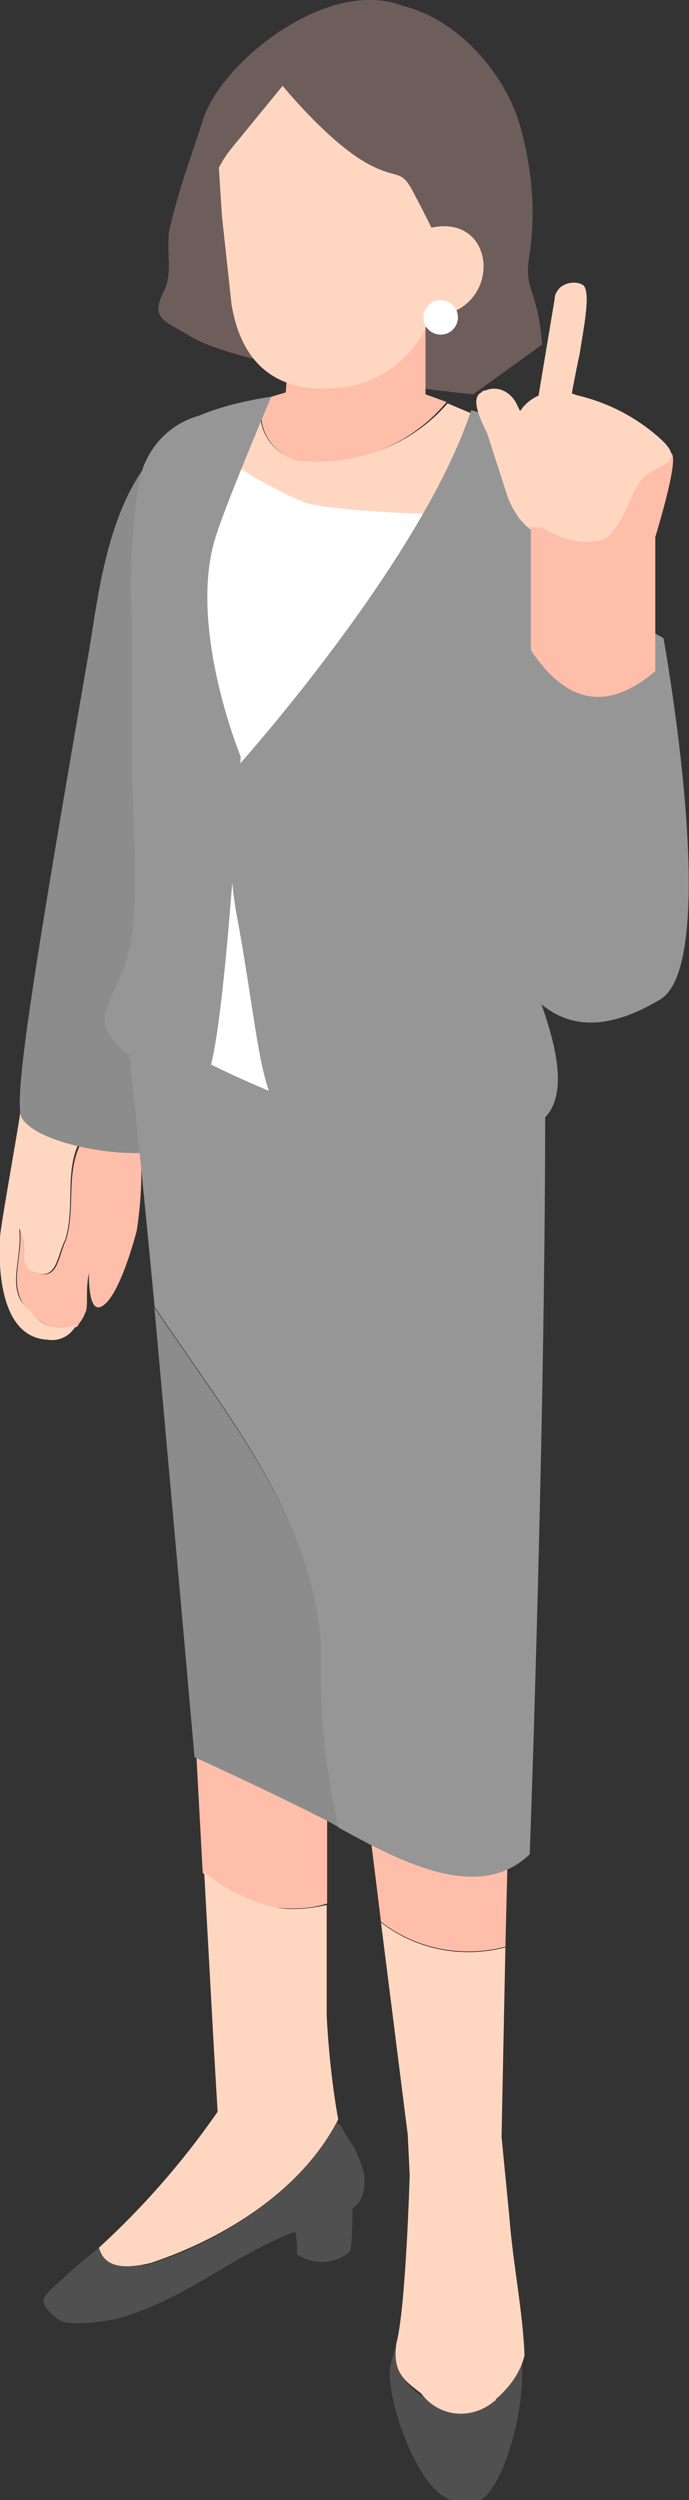 <svg version="1.1" id="レイヤー_1" xmlns="http://www.w3.org/2000/svg" x="0" y="0" viewBox="0 0 36 130.6" xml:space="preserve"><rect x="0" y="0" width="36" height="130.6" fill="#333333" stroke="none"/><style>.st0{fill:#ffbeaa}.st1{fill:#ffd7c1}.st2{fill:#8c8c8c}.st3{fill:#6e5e5b}.st4{fill:#505050}.st5{fill:#969696}.st6{fill:#fff}</style><g id="イラスト" transform="translate(-2320.168 -464.303)"><g id="グループ_7629" transform="translate(2320.168 464.303)"><g id="グループ_7601" transform="translate(.843 59.097)"><path id="パス_4447" class="st0" d="M3.8 0c-1.4 1.7-.6 3.8-1.2 5.7-.4.8-.4 2.1-1.5 1.7C0 7.2.7 5.9.2 5.1c.2 1.5-.8 3.2.6 4.4.6.7 1.6 1 2.4.7.1-.2.3-.4.4-.7.2-.3 0-1.1.2-2.1 0 .9.1 1.8.5 1.8.8-.1 1.6-2.5 2-4 .2-1.3.3-2.7.2-4.1L3.8 0z"/></g><g id="グループ_7602" transform="translate(0 57.683)"><path id="パス_4448" class="st1" d="M1.9 8.8c1.1.4 1.1-1 1.5-1.7.6-1.9-.2-4 1.1-5.7L1.1 0C1.2 0 0 6.4 0 7c-.1 1.8.1 5.2 2.5 5.3.6.1 1.2-.2 1.5-.8-.9.4-1.9.1-2.4-.7-1.4-1-.4-2.7-.6-4.3.6.8-.2 2.1.9 2.3z"/></g><g id="グループ_7603" transform="translate(1.048 23.018)"><path id="パス_4449" class="st2" d="M7.8 0C4.6 2.6 4.1 8.1 3.6 11 .7 27.8-.4 34.6.1 35.4c1.1 1.8 8.9 2.7 8.5.6 1.4-11.6 3.8-23.2 5.1-34.8C13.6 1 7.8.1 7.8 0z"/></g><g id="グループ_7604" transform="translate(8.323)"><path id="パス_4450" class="st3" d="M19.3 13.6c.4-2.4.2-4.8-.5-7.2C18 3.8 15.6 1 12.7.3 8.8-1.2 3.3 3.2 2.3 6.2 1.5 8.7 1.1 9.6.5 12.1c-.1 1.6.2 2.2-.3 3.2-.7 1.4.2 1.5 1.3 2.2 3 1.9 14.9 3.1 14.9 3.1L20 18c-.2-2.8-.9-2.8-.7-4.4z"/></g><g id="グループ_7605" transform="translate(20.369 121.667)"><path id="パス_4451" class="st4" d="M5.4 3.5c-1 .6-2.5.7-3.5.1C1.5 3.5.1 2.4.3.9c0 .1-.2.6-.3 1.2-.1 1.8 1.4 6.1 3.1 6.8 1.5.5 2 0 2.7-1.4.8-1.9 1.2-3.9 1.1-6-.2.8-.8 1.5-1.5 2z"/></g><g id="グループ_7606" transform="translate(19.906 100.427)"><path id="パス_4452" class="st1" d="M6.7 15.3l-.4-4.1.2-9.9C4.2 1.9 1.8 1.4 0 0l1.4 11.1.1 2.1s-.2 7-.7 8.8c-.2 1.5.4 1.9 1.3 2.6.9 1.2 2.5 1.4 3.7.5.1-.1.2-.1.2-.2.7-.6 1.3-1.4 1.5-2.3-.1-2.4-.6-4.7-.8-7.3z"/></g><g id="グループ_7607" transform="translate(18.807 91.489)"><path id="パス_4453" class="st0" d="M1.1 8.9c1.8 1.4 4.2 1.9 6.5 1.3l.2-8.1L0 0l1.1 8.9z"/></g><g id="グループ_7608" transform="translate(2.247 110.769)"><path id="パス_4454" class="st4" d="M15.9.9c-.1-.2-.2-.4-.4-.7h-.1V0c-1.9 3.6-5.8 6.2-9.8 7.5-1.2.3-1.3-.7-1.6-1.8-.7.7-2.1 1.7-3 2.6-1.1 1-1.4 1.1-.2 2.1.5.4 2.8.1 3.6-.2 3.9-1.3 6.1-3.7 10-4.8.8-.1 1.5-.5 2.1-1.1.3-.5.4-1.2.2-1.8-.2-.6-.4-1.1-.8-1.6z"/></g><g id="グループ_7609" transform="translate(9.992 86.733)"><path id="パス_4455" class="st0" d="M.6 11.1c1.1.9 2.3 1.5 3.7 1.8.9.1 1.9.1 2.8-.2V2.1L0 0l.6 11.1z"/></g><g id="グループ_7610" transform="translate(5.17 97.813)"><path id="パス_4456" class="st1" d="M11.9 7.5V1.7c-.9.2-1.9.3-2.8.1C7.8 1.5 6.5.8 5.5 0L6 9.1l.2 3.4c-1.8 2.6-3.9 5-6.2 7.1.3 1.1 1.4 1.1 2.7.8 3.9-1.3 7.9-3.8 9.8-7.5-.3-1.7-.5-3.5-.6-5.4z"/></g><g id="グループ_7611" transform="translate(13.632 16.598)"><path id="パス_4457" class="st0" d="M8.6 0H1.3c.1 1.3.1 2.6 0 3.9l-1 .3c-.8 1.3.3 3 1.7 3.3 2.9.3 5.8-.8 7.7-3.1L8.6 4V0z"/></g><g id="グループ_7612" transform="translate(10.686 20.77)"><path id="パス_4458" class="st1" d="M4.9 3.3C3.5 3 2.4 1.3 3.2 0L3 .1 1.6.5 0 4.5c1.2.9 3.6 1.3 4.9 2.3.4.4 1 .7 1.6.6.3-.1 4.2.9 4.5.7.9-.7 4.2-3.1 4.2-3.1l.1-3.6L12.7.3c-1.9 2.2-4.8 3.3-7.8 3z"/></g><g id="グループ_7613" transform="translate(8.064 68.293)"><path id="パス_4459" class="st2" d="M0 0c1 11 2.1 23.5 2.1 23.5s3.1 1.4 6.3 3c.4.2.8.4 1.3.7-.7-3.1-1-6.2-.9-9.4C8.3 11 3.8 5.7 0 0z"/></g><g id="グループ_7614" transform="translate(6.578 53.263)"><path id="パス_4460" class="st5" d="M9.8 1.8L6 0 0 .3C.3 2.8.9 8.6 1.5 15c3.8 5.7 8.3 11 8.7 17.8-.1 3.2.2 6.3.9 9.4 3.1 1.7 7.3 4 10 1.4 0 0 .9-24.4.8-41.8H9.8z"/></g><g id="グループ_7615" transform="translate(15.42 114.965)"><path id="パス_4461" class="st4" d="M0 1.6c.1.4.1.8.1 1.2.9.6 2.1.5 2.8-.2C3 1.7 3 .9 3 0L0 1.6z"/></g><g id="グループ_7616" transform="translate(7.833 21.659)"><path id="パス_4463" class="st6" d="M3.1.1l-.4 1.2C3 1 4.2-.4 3.1.1z"/><path id="パス_4464" class="st6" d="M18.4 5.3s-8.2-.1-10.3-.7c-1.9-.8-3.7-1.9-5.4-3.2L0 10.7l.5 21.8s10.8 6.5 16.4 4.3c.8-.3 2.8 1 3.1-.9.4-2.6-1.6-5.2-1.8-9-.3-7.2-.2-14.4.2-21.6z"/></g><g id="グループ_7617" transform="translate(5.575 20.722)"><path id="パス_4465" class="st5" d="M8.6 0C7.3.2 6 .5 4.8 1c-1.4.4-2.4 1.4-2.9 2.7-.2.7-.3 1.3-.4 2-.2 1.9-.3 3.8-.2 5.8v7.4c0 2.5.5 8-.2 10.3C.4 31.7-1 32.4.7 34c1 .9 3.4 2.2 4.4 1.7S7 18.8 7 18.8 4.2 12 5.7 7.3C6.3 5.4 8.6 0 8.6 0z"/></g><g id="グループ_7618" transform="translate(12.018 21.432)"><path id="パス_4466" class="st5" d="M19.6 6.1c-.4-2.5-5.1-5.7-7-6.1C10 7.9.4 18.6.4 18.6c-.5 2.5-.5 5-.1 7.5C1.6 33 1.5 36.7 3.5 37.3s10.6 2.3 13-.4c2-2.2-1.4-8.1-1.3-9.1 1.3-7.3 6.1-15.5 4.4-21.7z"/></g><g id="グループ_7619" transform="translate(11.298 2.904)"><path id="パス_4467" class="st1" d="M11.2 6.6L10 1.7C8.4.7 6.6.1 4.7 0 2.1.1 0 3.7 0 3.7l.3 4.7.5 4.6c.8 4.8 4.5 4.5 6 4.3 3.1-.5 5.1-3.4 4.7-6.5-.2-1.8-.2-3.5-.3-4.2z"/></g><g id="グループ_7620" transform="translate(10.668 .683)"><path id="パス_4468" class="st3" d="M10 .2C7.5-.3 4.9.4 2.9 2c-.8.6-1.5 1.5-2 2.4C.3 5.8-.3 9.1.1 10.5c.1-1.2.5-2.4 1.3-3.4l2.7-3.3S6.7 7 8.8 8c1.4.7 1.5.1 2.2 1.5.8 1.5 1.5 3 2.2 4.5 1.6-1 2.4-1.3 2.9-2.9s-.3-5.1-.8-6.7C14.6 1.9 12.5.7 10 .2z"/></g><g id="グループ_7621" transform="translate(22.253 11.835)"><path id="パス_4469" class="st1" d="M.1.1L0 4.7C4.1 4.8 3.9-.9.1.1z"/></g><g id="グループ_7622" transform="translate(22.126 15.68)"><path id="パス_4470" class="st6" d="M.9 0C.4 0 0 .4 0 .9s.4.9.9.9.9-.4.9-.9S1.4 0 .9 0z"/></g><g id="グループ_7628" transform="translate(24.943 14.803)"><g id="グループ_7623" transform="translate(.922 16.827)"><path id="パス_4471" class="st5" d="M.6.6S-.9 16.2.8 18.9s3.9 4 7.8 1.7c3.3-1.9.2-18.9.2-18.9C3.3-1.4.6.6.6.6z"/></g><g id="グループ_7624" transform="translate(0 5.501)"><path id="パス_4472" class="st1" d="M3.6 4L2.1.9C1.8.2 1.1-.2.4.1.3.1.3.1.2.2c-.6.3 0 1.5.3 2.1l1.1 3.4C2.1 7 3.2 7.9 3.5 7.5L5 5.6c.6-.2-1.1-1-1.4-1.6z"/></g><g id="グループ_7625" transform="translate(3.04)"><path id="パス_4473" class="st1" d="M1 .8l-1 6c-.1.5.1-.1.6-.1l.2.4c.5.1.7 1 .8.5.1-.9.5-3 .7-3.9.2-1.3.6-3.2.2-3.6-.3-.2-.8-.2-1.2.1-.2.2-.3.4-.3.6z"/></g><g id="グループ_7626" transform="translate(1.896 8.358)"><path id="パス_4474" class="st0" d="M8.2.5S7.2 0 7.1 0C5.6-.1 5.8 1.6 5.3 2.9H.9V3c-.3-.3-.5-.5-.7-.8-.1 0-.1-.1-.2-.1 0 .9.3 1.7.9 2.4v6.3c1.8 2.7 3.9 3.3 6.5 1.1v-7c.2-.7 1.3-4.3.8-4.4z"/></g><g id="グループ_7627" transform="translate(1.487 5.641)"><path id="パス_4475" class="st1" d="M8.1 2.5A9.8 9.8 0 003.7.2C2.5-.3 1.1.2.6 1.3c0 .1-.1.3-.1.4H0l.1 2.6S.1 7 1.5 7.1h.4c.9.6 2 .9 3 .7C6.1 7.5 6.5 5 7.3 4.4s2.1-.7.8-1.9z"/></g></g></g></g></svg>